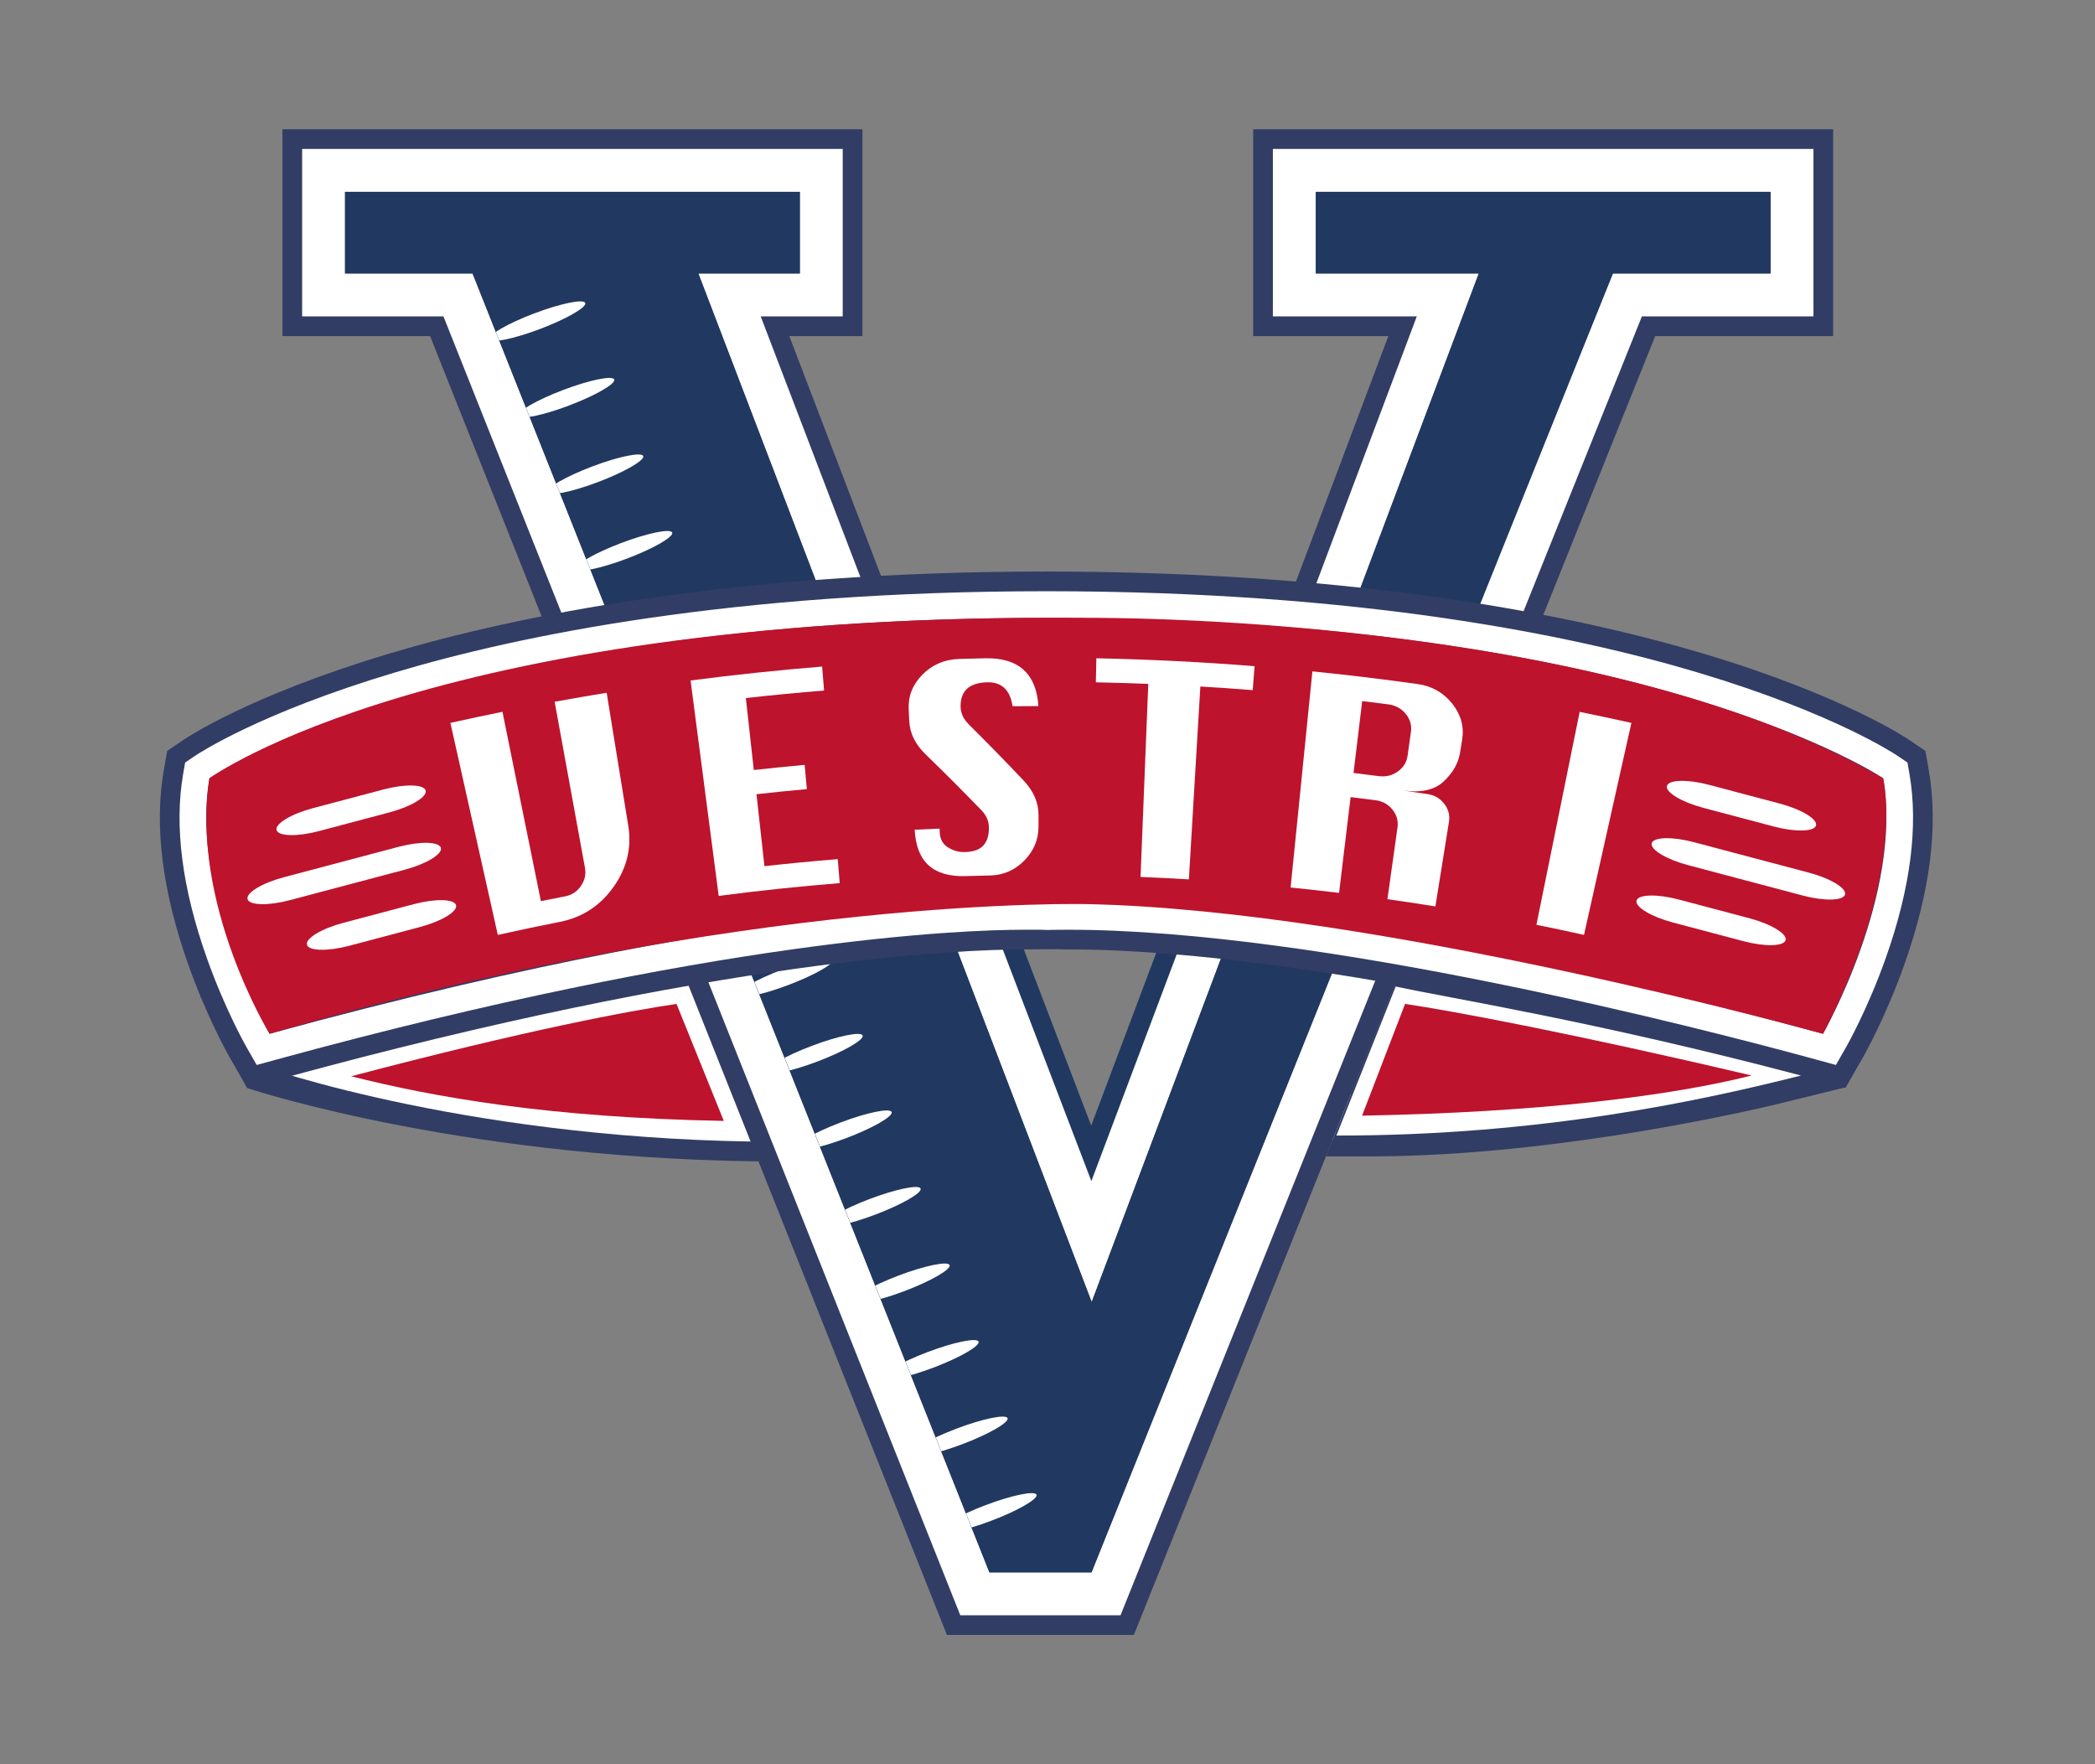 <?xml version="1.0" encoding="UTF-8" standalone="no"?><!DOCTYPE svg PUBLIC "-//W3C//DTD SVG 1.1//EN" "http://www.w3.org/Graphics/SVG/1.1/DTD/svg11.dtd"><svg width="100%" height="100%" viewBox="0 0 532 448" version="1.1" xmlns="http://www.w3.org/2000/svg" xmlns:xlink="http://www.w3.org/1999/xlink" xml:space="preserve" xmlns:serif="http://www.serif.com/" style="fill-rule:evenodd;clip-rule:evenodd;stroke-linejoin:round;stroke-miterlimit:1.414;"><rect x="0" y="0" width="532" height="448" fill="#808080" stroke="none"/><g id="Layer-1" serif:id="Layer 1"><path d="M176.409,249.761l11.489,32.191c0,0 -49.749,-0.025 -101.597,-13.223c0,0 54.064,-14.237 90.108,-18.968" style="fill:#bd2238;fill-rule:nonzero;"/><path d="M198.497,294.944c-78.196,0 -133.454,-17.853 -135.73,-18.664l-0.887,-1.828l-11.005,-21.524l17.339,4.461c65.439,-18.64 110.4,-24.862 113.414,-25.262l7.989,-1.29l24.358,64.107l-15.478,0Z" style="fill:#313d64;fill-rule:nonzero;"/><path d="M206.726,289.944l-8.229,0c-77.429,0 -130.936,-18.776 -133.181,-19.575l-5.312,-9.412l8.453,1.562c67.433,-19.287 113.426,-25.39 113.906,-25.446l4.027,-0.651l20.336,53.522Z" style="fill:#fff;fill-rule:nonzero;"/><path d="M351.127,244.299l-13.186,33.709c44.814,-0.871 82.47,-7.998 104.297,-13.183c-44.95,-11.817 -79.853,-18.888 -91.111,-20.526m-22.302,45.398l-7.761,0.247l22.24,-53.789l6.928,1.117c0.479,0.056 45.275,5.96 112.7,25.248l8.493,-1.642l-5.297,9.515c-2.405,0.783 -59.955,19.304 -137.303,19.304" style="fill:#fff;fill-rule:nonzero;"/><path d="M109.218,85.344l-37.494,0l0.001,-52.52l147.274,0l0,52.52l-18.565,0l29.844,78.039l-7.636,-0.358c-0.405,-0.019 -0.809,-0.028 -1.208,-0.028c-2.19,0 -4.404,0.259 -6.749,0.533c-0.874,0.102 -1.756,0.205 -2.65,0.296l-3.813,0.393l-38.154,-99.771l28.034,0l0,-10.727l-105.482,0l0,10.727l30.775,0l41.066,103.202l-6.14,1.002c-3.126,0.51 -6.236,1.562 -9.528,2.676l-4.725,1.599l-34.851,-87.583Z" style="fill:#313d64;fill-rule:nonzero;"/><path d="M87.621,69.448l0,-20.726l115.482,0l0,20.726l-25.769,0l34.19,89.405c3.865,-0.398 7.478,-1.004 11.352,-0.822l-29.707,-77.687l20.829,0l0,-42.519l-137.274,0l0,42.519l35.885,0l34.351,86.326c3.475,-1.176 6.942,-2.363 10.555,-2.952l-37.511,-94.27l-32.383,0Z" style="fill:#fff;fill-rule:nonzero;"/><path d="M231.726,225.679l6.71,-0.488c0.843,-0.062 1.684,-0.13 2.523,-0.198c2.793,-0.225 5.681,-0.459 8.647,-0.459l0.676,0.004l3.395,0.042l23.424,61.253l22.639,-60.155l3.826,0.386c1.357,0.136 2.698,0.307 4.034,0.479c2.362,0.303 4.594,0.589 6.829,0.66l6.982,0.221l-44.153,117.319l-45.532,-119.064Z" style="fill:#213960;fill-rule:nonzero;"/><path d="M303.065,231.039l-25.927,68.89l-26.917,-70.391c-3.834,-0.046 -7.604,0.361 -11.421,0.64l38.421,100.47l37.051,-98.447c-3.796,-0.121 -7.433,-0.782 -11.207,-1.162" style="fill:#fff;fill-rule:nonzero;"/><path d="M380.518,170.929c-1.609,-0.667 -3.737,-0.979 -5.989,-1.308c-1.414,-0.207 -2.876,-0.421 -4.317,-0.741l-5.764,-1.282l41.753,-103.15l38.409,0l0,-10.727l-105.482,0l0,10.727l43.618,0l-38.104,101.251l-3.92,-0.499c-1.223,-0.156 -2.517,-0.244 -3.887,-0.337c-2.533,-0.172 -5.153,-0.35 -7.82,-0.984l-5.522,-1.312l29.062,-77.223l-34.323,0l0,-52.519l147.274,0l0,52.519l-45.187,0l-35.13,87.521l-4.671,-1.936Z" style="fill:#313d64;fill-rule:nonzero;"/><path d="M323.232,37.825l0,42.519l36.547,0l-29.608,78.671c3.613,0.859 7.516,0.759 11.183,1.225l34.169,-90.792l-41.394,0l0,-20.726l115.482,0l0,20.726l-40.04,0l-38.273,94.552c3.565,0.793 7.756,0.91 11.134,2.31l34.507,-85.966l43.567,0l0,-42.519l-137.274,0Z" style="fill:#fff;fill-rule:nonzero;"/><path d="M240.463,415.176l-72.098,-181.188l6.742,-0.547c3.783,-0.308 6.976,-0.89 9.761,-1.781l4.443,-1.42l65.329,164.04l19.157,0l65.739,-163.774l5.362,0.976c3.185,0.585 6.194,1.137 9.234,1.392l6.743,0.566l-72.949,181.736l-47.463,0Z" style="fill:#313d64;fill-rule:nonzero;"/><path d="M342.656,236.154l-65.478,163.125l-25.929,0l-64.858,-162.857c-3.529,1.128 -7.192,1.701 -10.879,2.001l68.343,171.752l40.69,0l69.169,-172.319c-3.737,-0.314 -7.371,-1.032 -11.058,-1.702" style="fill:#fff;fill-rule:nonzero;"/><path d="M334.13,48.721l0,20.726l41.391,0l-98.301,261.201l-99.885,-261.201l25.766,0l0,-20.726l-115.481,0l0,20.726l32.385,0l131.245,329.831l25.929,0l132.391,-329.831l40.042,0l0,-20.726l-115.482,0Z" style="fill:#213960;fill-rule:nonzero;"/><g><clipPath id="_clip1"><path d="M334.129,48.721l0,20.726l41.392,0l-98.301,261.201l-99.886,-261.201l25.767,0l0,-20.726l-115.481,0l0,20.726l32.384,0l131.245,329.832l25.929,0l132.391,-329.832l40.042,0l0,-20.726l-115.482,0Z" clip-rule="nonzero"/></clipPath><g clip-path="url(#_clip1)"><path d="M208.016,233.8c0.409,1.084 -4.741,4.051 -11.447,6.59c-6.707,2.54 -12.53,3.729 -12.942,2.645c-0.409,-1.084 4.742,-4.051 11.448,-6.59c6.706,-2.539 12.529,-3.729 12.941,-2.645" style="fill:#deb254;fill-rule:nonzero;"/><path d="M211.696,243.517c0.409,1.084 -4.741,4.051 -11.447,6.59c-6.707,2.54 -12.53,3.729 -12.942,2.645c-0.409,-1.084 4.742,-4.051 11.448,-6.59c6.706,-2.539 12.529,-3.729 12.941,-2.645" style="fill:#fff;fill-rule:nonzero;"/><path d="M219.055,262.953c0.412,1.083 -4.741,4.05 -11.447,6.589c-6.707,2.54 -12.53,3.729 -12.942,2.645c-0.409,-1.084 4.742,-4.05 11.448,-6.589c6.706,-2.54 12.531,-3.73 12.941,-2.646" style="fill:#fff;fill-rule:nonzero;"/><path d="M226.415,282.388c0.409,1.084 -4.741,4.051 -11.447,6.59c-6.707,2.54 -12.53,3.729 -12.942,2.645c-0.409,-1.084 4.742,-4.051 11.448,-6.59c6.706,-2.539 12.529,-3.729 12.941,-2.645" style="fill:#fff;fill-rule:nonzero;"/><path d="M233.775,301.823c0.412,1.084 -4.741,4.051 -11.447,6.59c-6.707,2.54 -12.53,3.729 -12.942,2.645c-0.409,-1.084 4.742,-4.051 11.448,-6.59c6.706,-2.539 12.531,-3.729 12.941,-2.645" style="fill:#fff;fill-rule:nonzero;"/><path d="M241.135,321.259c0.412,1.084 -4.741,4.051 -11.447,6.59c-6.707,2.54 -12.53,3.729 -12.942,2.645c-0.409,-1.084 4.742,-4.051 11.448,-6.59c6.706,-2.539 12.529,-3.729 12.941,-2.645" style="fill:#fff;fill-rule:nonzero;"/><path d="M248.494,340.694c0.409,1.084 -4.741,4.051 -11.447,6.59c-6.707,2.54 -12.53,3.729 -12.942,2.645c-0.409,-1.084 4.743,-4.051 11.448,-6.59c6.706,-2.539 12.529,-3.729 12.941,-2.645" style="fill:#fff;fill-rule:nonzero;"/><path d="M255.854,360.129c0.412,1.084 -4.741,4.051 -11.447,6.59c-6.707,2.54 -12.53,3.729 -12.942,2.645c-0.409,-1.084 4.742,-4.051 11.448,-6.59c6.706,-2.539 12.531,-3.729 12.941,-2.645" style="fill:#fff;fill-rule:nonzero;"/><path d="M263.214,379.565c0.412,1.084 -4.741,4.051 -11.447,6.59c-6.707,2.54 -12.53,3.729 -12.942,2.645c-0.409,-1.084 4.742,-4.051 11.448,-6.59c6.706,-2.539 12.529,-3.729 12.941,-2.645" style="fill:#fff;fill-rule:nonzero;"/><path d="M148.615,76.937c0.412,1.084 -4.741,4.051 -11.447,6.59c-6.707,2.54 -12.53,3.729 -12.942,2.645c-0.409,-1.084 4.742,-4.051 11.448,-6.59c6.706,-2.539 12.531,-3.729 12.941,-2.645" style="fill:#fff;fill-rule:nonzero;"/><path d="M155.975,96.373c0.412,1.084 -4.741,4.051 -11.447,6.59c-6.707,2.54 -12.53,3.729 -12.942,2.645c-0.409,-1.084 4.742,-4.051 11.448,-6.59c6.706,-2.539 12.529,-3.729 12.941,-2.645" style="fill:#fff;fill-rule:nonzero;"/><path d="M163.335,115.808c0.409,1.084 -4.741,4.051 -11.447,6.59c-6.707,2.54 -12.53,3.729 -12.942,2.645c-0.409,-1.084 4.742,-4.051 11.448,-6.59c6.706,-2.539 12.529,-3.729 12.941,-2.645" style="fill:#fff;fill-rule:nonzero;"/><path d="M170.695,135.243c0.412,1.084 -4.741,4.051 -11.447,6.59c-6.707,2.54 -12.53,3.729 -12.942,2.645c-0.409,-1.084 4.742,-4.051 11.448,-6.59c6.706,-2.539 12.531,-3.729 12.941,-2.645" style="fill:#fff;fill-rule:nonzero;"/></g></g><path d="M271.246,224.324c9.217,0 29.444,0.673 61.374,5.182c38.153,5.387 81.115,14.513 127.758,27.136c4.54,-9.017 15.961,-34.339 13.224,-55.985c-4.861,-2.862 -19.783,-10.876 -46.517,-18.81c-30.658,-9.097 -83.545,-19.943 -161.392,-19.943c-78.273,0 -131.343,10.957 -162.081,20.149c-26.441,7.909 -41.032,15.762 -45.823,18.596c-2.741,21.649 8.682,46.973 13.224,55.993c46.645,-12.624 89.607,-21.75 127.76,-27.137c31.925,-4.508 52.152,-5.181 61.368,-5.181c3.011,0 4.862,0.072 5.552,0.105c0.691,-0.033 2.539,-0.105 5.553,-0.105m188.58,49.548c-28.107,-7.69 -124.774,-32.779 -188.582,-32.779c-2.771,0 -1.851,-0.066 -2.24,-0.046l-2.704,0.003l-1.517,0c-0.449,-0.021 -1.956,0.043 -4.637,0.043c-16.131,0 -77.406,2.364 -188.582,32.78l-8.797,2.407l-4.527,-7.921c-0.592,-1.042 -5.817,-10.396 -10.419,-23.381c-6.595,-18.603 -8.69,-35.215 -6.228,-49.372l0.855,-4.909l4.118,-2.803c0.656,-0.448 16.713,-11.281 52.242,-21.905c31.808,-9.514 86.583,-20.854 166.886,-20.854c80.306,0 135.08,11.34 166.889,20.854c35.398,10.586 51.572,21.45 52.243,21.907l4.117,2.802l0.853,4.909c2.464,14.154 0.369,30.767 -6.227,49.372c-4.608,12.995 -9.829,22.34 -10.409,23.364l-4.536,7.937l-8.798,-2.408Z" style="fill:#313d64;fill-rule:nonzero;"/><path d="M484.869,196.463l-0.489,-2.823l-2.37,-1.612c-0.646,-0.44 -16.217,-10.888 -50.86,-21.249c-31.489,-9.418 -85.757,-20.644 -165.457,-20.644c-79.697,0 -133.964,11.226 -165.453,20.644c-34.647,10.361 -50.217,20.809 -50.861,21.249l-2.369,1.612l-0.492,2.823c-2.313,13.299 -0.289,29.06 6.016,46.846c4.602,12.987 9.827,22.184 10.046,22.57l2.604,4.556l5.06,-1.386c111.776,-30.579 173.613,-32.956 189.902,-32.956c3.405,0 5.061,-0.017 5.364,0.062l-0.123,-0.02l0.732,0.02c0.016,-0.003 1.72,-0.062 5.124,-0.062c64.43,0 161.642,25.225 189.902,32.956l5.06,1.386l2.604,-4.556c0.219,-0.386 5.442,-9.583 10.047,-22.57c6.304,-17.786 8.328,-33.547 6.013,-46.846m-21.937,66.057c-134.884,-36.903 -197.239,-33.083 -197.239,-33.083c0,0 -62.352,-3.82 -197.236,33.083c0,0 -20.358,-35.63 -15.269,-64.897c0,0 59.807,-40.719 212.505,-40.719c152.701,0 212.508,40.719 212.508,40.719c5.089,29.267 -15.269,64.897 -15.269,64.897" style="fill:#fff;fill-rule:nonzero;"/><path d="M53.188,197.625c0,0 57.693,-42.192 223.347,-40.719c0,0 129.18,-1.306 201.666,40.719c0,0 6.032,23.732 -15.269,64.896c0,0 -112.384,-31.338 -186.397,-32.92c0,0 -87.07,-2.501 -208.078,32.92c0,0 -20.212,-32.956 -15.269,-64.896" style="fill:#be132d;fill-rule:nonzero;"/><path d="M140.843,178.2c4.399,-0.803 8.802,-1.563 13.211,-2.279c1.829,11.254 3.658,22.506 5.486,33.76c0.917,5.663 -0.391,10.86 -3.804,15.627c-3.417,4.77 -7.911,7.672 -13.6,8.795c-5.251,1.036 -10.495,2.138 -15.725,3.307c-4.013,-17.945 -8.023,-35.893 -12.035,-53.838c4.396,-0.981 8.803,-1.921 13.214,-2.817c3.253,16.026 6.506,32.053 9.761,48.079c2.034,-0.412 4.071,-0.814 6.111,-1.208c1.723,-0.327 3.067,-1.208 4.051,-2.639c0.992,-1.427 1.329,-2.96 1.033,-4.603c-2.568,-14.061 -5.135,-28.123 -7.703,-42.184" style="fill:#fff;fill-rule:nonzero;"/><path d="M182.502,227.502c-2.38,-18.234 -4.759,-36.468 -7.139,-54.704c11.113,-1.45 22.254,-2.627 33.408,-3.531c0.164,2.027 0.329,4.056 0.494,6.083c-6.629,0.538 -13.25,1.174 -19.866,1.906c0.674,6.093 1.347,12.184 2.021,18.278c4.301,-0.476 8.602,-0.91 12.908,-1.3c0.188,2.049 0.374,4.102 0.562,6.151c-4.268,0.386 -8.53,0.817 -12.79,1.288c0.675,6.093 1.347,12.184 2.022,18.277c6.196,-0.685 12.403,-1.279 18.615,-1.785c0.164,2.03 0.329,4.057 0.494,6.087c-10.263,0.834 -20.507,1.916 -30.729,3.25" style="fill:#fff;fill-rule:nonzero;"/><path d="M263.691,179.302c-2.187,0 -4.373,0.013 -6.56,0.039c-0.615,-4.111 -2.75,-6.15 -6.363,-6.083c-2.344,0.049 -4.082,0.605 -5.221,1.668c-1.138,1.062 -1.671,2.627 -1.609,4.682c0.049,1.517 0.718,2.944 2.014,4.286c4.764,4.726 9.428,9.503 13.994,14.327c2.522,2.681 3.763,5.575 3.771,8.663c0,1.004 0.002,2.011 0.002,3.016c0.003,3.335 -1.223,6.214 -3.639,8.656c-2.41,2.444 -5.308,3.695 -8.707,3.76c-2.047,0.041 -4.095,0.095 -6.14,0.157c-4.094,0.126 -7.211,-0.763 -9.384,-2.702c-2.169,-1.944 -3.366,-4.955 -3.577,-9.073c2.109,-0.105 4.221,-0.201 6.332,-0.286c0.018,0.443 0.031,0.786 0.042,1.03c0.069,1.664 0.764,2.913 2.096,3.748c1.329,0.834 2.766,1.225 4.306,1.179c2.192,-0.064 3.755,-0.631 4.708,-1.707c0.945,-1.074 1.406,-2.617 1.365,-4.626c-0.026,-1.573 -0.667,-3.005 -1.911,-4.301c-4.592,-4.746 -9.284,-9.449 -14.077,-14.097c-2.653,-2.534 -4.077,-5.354 -4.234,-8.488c-0.049,-1.005 -0.098,-2.009 -0.149,-3.014c-0.163,-3.33 0.981,-6.278 3.489,-8.815c2.503,-2.539 5.63,-3.876 9.328,-3.989c2.225,-0.067 4.453,-0.124 6.675,-0.17c8.435,-0.162 12.931,3.958 13.449,12.14" style="fill:#fff;fill-rule:nonzero;"/><path d="M289.628,222.691c0.654,-16.341 1.308,-32.681 1.962,-49.022c-4.434,-0.178 -8.874,-0.311 -13.312,-0.404c0.041,-2.032 0.083,-4.067 0.127,-6.104c13.407,0.276 26.809,0.943 40.188,2.004c-0.162,2.027 -0.322,4.056 -0.484,6.085c-4.427,-0.35 -8.859,-0.659 -13.294,-0.922c-0.971,16.323 -1.942,32.648 -2.916,48.973c-4.089,-0.242 -8.179,-0.448 -12.271,-0.61" style="fill:#fff;fill-rule:nonzero;"/><path d="M343.712,196.282c2.135,0.258 4.27,0.525 6.402,0.804c1.803,0.236 3.41,-0.158 4.832,-1.17c1.426,-1.017 2.258,-2.346 2.493,-3.999c0.283,-2.014 0.566,-4.028 0.849,-6.045c0.237,-1.699 -0.198,-3.232 -1.326,-4.602c-1.123,-1.367 -2.616,-2.178 -4.468,-2.418c-2.189,-0.286 -4.386,-0.561 -6.58,-0.827c-0.732,6.086 -1.468,12.171 -2.202,18.257m-15.975,29.089c1.844,-18.296 3.688,-36.591 5.534,-54.886c8.921,0.898 17.832,1.972 26.727,3.224c3.621,0.507 6.56,2.176 8.78,4.976c2.222,2.799 3.041,5.853 2.516,9.145c-0.175,1.089 -0.348,2.178 -0.523,3.268c-0.435,2.714 -1.836,5.156 -4.18,7.345c-2.338,2.191 -5.789,2.936 -10.391,2.289c2.122,0.299 4.241,0.605 6.361,0.925c1.738,0.262 3.142,1.087 4.2,2.472c1.069,1.381 1.445,2.926 1.177,4.618c-1.146,7.139 -2.292,14.28 -3.438,21.424c-4.056,-0.651 -8.115,-1.262 -12.181,-1.834c0.852,-6.07 1.705,-12.14 2.56,-18.21c0.226,-1.651 -0.183,-3.157 -1.267,-4.52c-1.082,-1.362 -2.511,-2.16 -4.296,-2.395c-2.114,-0.275 -4.226,-0.541 -6.343,-0.795c-0.979,8.104 -1.958,16.211 -2.934,24.316c-4.097,-0.494 -8.197,-0.948 -12.302,-1.362" style="fill:#fff;fill-rule:nonzero;"/><path d="M390.157,234.833c3.659,-18.02 7.322,-36.042 10.981,-54.062c4.386,0.891 8.762,1.824 13.135,2.802c-4.013,17.945 -8.025,35.89 -12.035,53.835c-4.02,-0.898 -8.048,-1.756 -12.081,-2.575" style="fill:#fff;fill-rule:nonzero;"/><path d="M70.233,210.783c0.424,1.599 5.251,1.72 10.728,0.268l17.943,-4.757c5.478,-1.452 9.612,-3.948 9.186,-5.547c-0.422,-1.599 -5.251,-1.72 -10.727,-0.268l-17.945,4.757c-5.475,1.452 -9.611,3.948 -9.186,5.547" style="fill:#fff;fill-rule:nonzero;"/><path d="M62.865,228.319c0.425,1.599 5.251,1.72 10.729,0.268l29.171,-7.734c5.475,-1.452 9.611,-3.948 9.186,-5.547c-0.425,-1.6 -5.251,-1.721 -10.729,-0.268l-29.171,7.734c-5.475,1.452 -9.611,3.948 -9.186,5.547" style="fill:#fff;fill-rule:nonzero;"/><path d="M77.952,239.901c0.425,1.599 5.251,1.72 10.729,0.268l17.942,-4.757c5.478,-1.452 9.612,-3.948 9.187,-5.547c-0.423,-1.599 -5.251,-1.72 -10.727,-0.268l-17.945,4.757c-5.475,1.452 -9.611,3.948 -9.186,5.547" style="fill:#fff;fill-rule:nonzero;"/><path d="M461.156,209.611c-0.425,1.598 -5.251,1.719 -10.729,0.267l-17.943,-4.757c-5.477,-1.452 -9.611,-3.948 -9.186,-5.547c0.423,-1.599 5.251,-1.72 10.727,-0.268l17.945,4.757c5.477,1.452 9.611,3.948 9.186,5.547" style="fill:#fff;fill-rule:nonzero;"/><path d="M468.524,227.146c-0.425,1.599 -5.251,1.72 -10.729,0.268l-29.171,-7.734c-5.475,-1.452 -9.609,-3.948 -9.186,-5.547c0.425,-1.6 5.251,-1.721 10.729,-0.268l29.171,7.734c5.478,1.452 9.611,3.948 9.186,5.547" style="fill:#fff;fill-rule:nonzero;"/><path d="M453.437,238.729c-0.425,1.599 -5.251,1.72 -10.729,0.268l-17.943,-4.757c-5.477,-1.452 -9.611,-3.948 -9.186,-5.547c0.423,-1.599 5.251,-1.72 10.727,-0.268l17.945,4.757c5.475,1.452 9.611,3.948 9.186,5.547" style="fill:#fff;fill-rule:nonzero;"/><path d="M346.014,293.644l-9.308,0.007l17.8,-44.346l5.592,0.704c2.495,0.438 61.452,10.81 91.798,20.697l16.658,5.426l-17.014,4.184c-2.214,0.544 -54.805,13.334 -103.639,13.334c-0.629,0 -1.258,-0.002 -1.887,-0.007" style="fill:#313d64;fill-rule:nonzero;"/><path d="M89.161,273.307c20.829,5.249 50.038,10.525 94.637,11.332l-12,-29.706c-11.769,1.718 -37.815,6.557 -82.637,18.374" style="fill:#be132d;fill-rule:nonzero;"/><path d="M354.422,250.511l-15.061,37.847c52.438,0.053 93.495,-9.072 117.985,-15.244c-52.701,-13.894 -89.087,-19.584 -102.924,-22.604" style="fill:#fff;fill-rule:nonzero;"/><path d="M356.798,254.933l-10.917,28.375c44.599,-0.807 78.098,-4.946 98.927,-10.196c-45.184,-10.645 -76.241,-16.461 -88.01,-18.179" style="fill:#be132d;fill-rule:nonzero;"/></g></svg>